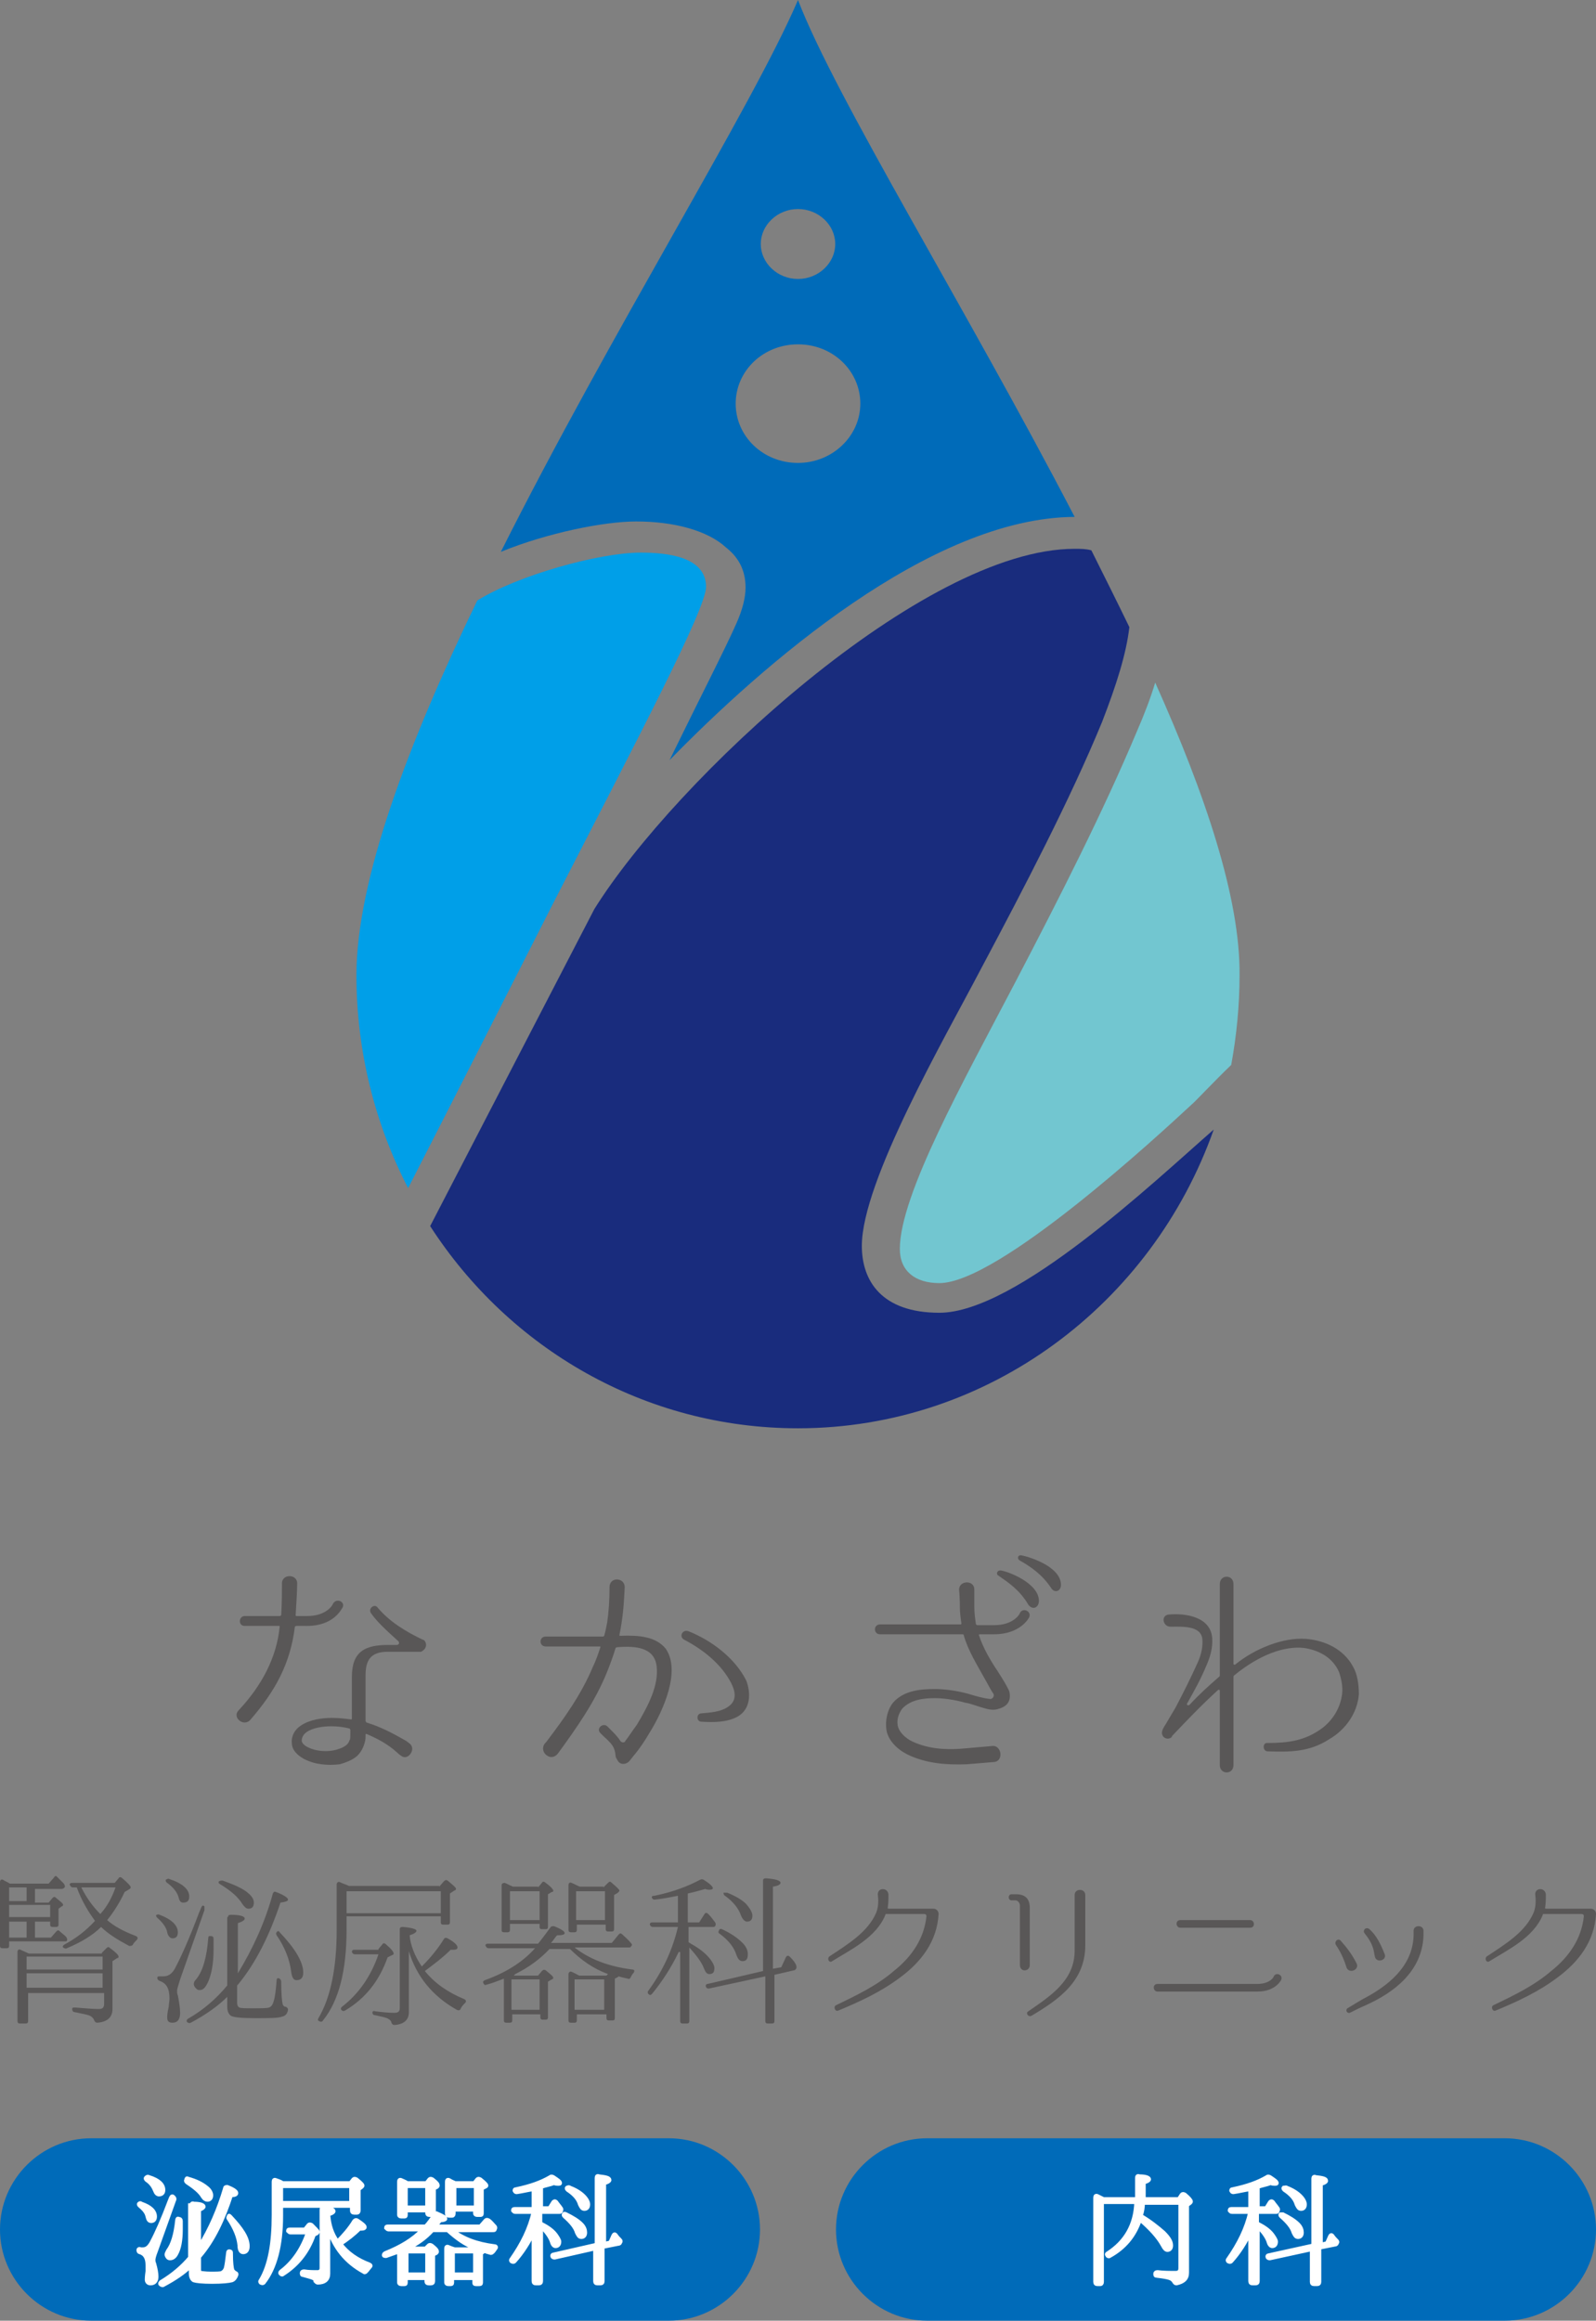 <?xml version="1.0" encoding="utf-8"?>
<!-- Generator: Adobe Illustrator 25.2.3, SVG Export Plug-In . SVG Version: 6.00 Build 0)  -->
<svg version="1.1" id="レイヤー_1" xmlns="http://www.w3.org/2000/svg" xmlns:xlink="http://www.w3.org/1999/xlink" x="0px"
	 y="0px" viewBox="0 0 210 305.3" style="enable-background:new 0 0 210 305.3;" xml:space="preserve">
<rect x="0" y="0" width="210" height="305.3" fill="#808080" stroke="none"/>
<style type="text/css">
	.st0{fill:#595757;}
	.st1{fill:#006BB9;}
	.st2{fill:#72C6D0;}
	.st3{fill:#009FE8;}
	.st4{fill:#192C7D;}
	.st5{fill:#FFFFFF;stroke:#FFFFFF;stroke-width:0.5;stroke-miterlimit:10;}
</style>
<g>
	<path class="st0" d="M39,213.9c-0.1,0-0.2,0.1-0.2,0.1c-0.6,4.9-2.6,8.5-5.9,12.3c-0.9,0.9-2.4-0.4-1.5-1.3c3-3.2,5-6.9,5.4-11
		c0-0.1,0-0.1-0.1-0.1h-4.5c-0.9,0-0.8-1.3,0-1.3h4.6c0.1,0,0.2-0.1,0.2-0.1c0.1-1.8,0.1-3.1,0.1-4.1c-0.1-1.4,2.1-1.4,2,0
		c0,1-0.1,2.4-0.2,4.1c0,0.1,0.1,0.1,0.1,0.1h1.4c2.6,0,3.4-1.5,3.4-1.6c0.5-0.9,1.8-0.2,1.2,0.6c-0.1,0.1-1.1,2.3-4.6,2.3H39z
		 M56,216.7c-0.1,0.3-0.4,0.5-0.6,0.6c-0.1,0-0.2,0-0.3,0H51c-2.3,0-2.9,1.2-2.9,3.1v6c0,0.1,0.1,0.1,0.1,0.2c2,0.6,3.6,1.5,5.2,2.4
		c0,0,0.3,0.2,0.4,0.3c1.1,0.7-0.1,2.4-1,1.7c-0.3-0.2-0.5-0.4-0.5-0.4c-1.3-1.2-2.7-1.9-4.1-2.5c0,0-0.1,0-0.1,0.1
		c0,0.1,0,0.2,0,0.3c0,0.4-0.1,0.8-0.3,1.3c-0.2,0.5-0.5,0.9-0.8,1.2c-0.7,0.6-1.6,0.9-2.3,1.1c-0.8,0.1-1.7,0.1-2.4,0
		c-0.8-0.1-1.5-0.3-2.3-0.7c-0.9-0.5-1.6-1.2-1.6-2.1c-0.1-0.9,0.4-1.8,1.2-2.3c1.2-0.8,2.8-1,4.1-1c0.9,0,1.7,0.1,2.5,0.2
		c0.1,0,0.1-0.1,0.1-0.1v-5.5c0-3.4,1.8-4.2,4.8-4.2h1.1c0.3,0,0.4-0.3,0.2-0.5c-2-1.8-2.9-2.7-3.6-3.7c-0.4-0.6,0.5-1.3,0.9-0.7
		c1.6,1.9,3.8,3.2,5.9,4.2C55.9,215.7,56.2,216.3,56,216.7z M46.1,227.6c0-0.1-0.1-0.2-0.1-0.2c-0.8-0.2-1.6-0.3-2.4-0.3
		c-1.1,0-2.5,0.2-3.3,0.8c-0.4,0.3-0.6,0.7-0.6,1.1c0,0.3,0.4,0.7,0.9,0.9c1,0.5,2.5,0.6,3.6,0.3c0.7-0.2,1.6-0.5,1.8-1.3
		C46.1,228.9,46.1,228.5,46.1,227.6z"/>
	<path class="st0" d="M87.6,216.9c2,2.9-0.3,8.1-2.1,11c-0.7,1.2-1.4,2.2-1.9,2.8c0,0-0.5,0.6-0.8,1l0,0c-0.4,0.4-1,0.5-1.4,0.1
		c-0.2-0.3-0.4-0.6-0.4-0.8c-0.1-1.2-0.5-1.6-1.6-2.6l-0.4-0.4c-0.6-0.6,0.3-1.4,0.9-0.9l0.4,0.4c0.5,0.5,1,1,1.3,1.5
		c0.2,0.3,0.6,0.3,0.7,0c0.4-0.5,0.9-1.3,1.5-2.1c1.5-2.5,2.9-5.2,2.6-7.7c-0.3-2.5-2.8-2.7-5.2-2.5c-0.1,0-0.2,0.1-0.2,0.1
		c-0.3,1-0.7,2.1-1.1,3.1c-1.6,4-4.1,7.5-6.5,10.8c-0.4,0.5-1,0.6-1.5,0.2c-0.4-0.3-0.6-0.9-0.3-1.4c0.1-0.2,0.3-0.3,0.4-0.5
		c2.2-2.9,4.5-6.1,6-9.7c0.4-0.8,0.7-1.7,1-2.6c0-0.1,0-0.1-0.1-0.1l-7.1,0c-0.9,0-0.9-1.3,0-1.3c0,0,7.3,0,7.5,0
		c0.1,0,0.1,0,0.2-0.1c0.2-0.7,0.3-1.3,0.4-1.8c0.2-1.4,0.3-2.9,0.3-4.6c0-1.4,2-1.3,2,0c-0.1,2-0.2,3.9-0.7,6.3
		c0,0.1,0,0.1,0.1,0.1C84.1,215.1,86.3,215.3,87.6,216.9z M97.1,225.8c-1.4,0.8-3.2,0.8-4.8,0.7c-0.7,0-0.7-1.1,0-1.1
		c1.2-0.1,2.5-0.2,3.4-0.8c1.3-0.8,1.1-2,0.5-3.2c-1.3-2.5-3.7-4.4-6.2-5.7c-0.7-0.4-0.2-1.4,0.6-1.1c3,1.2,6.1,3.5,7.6,6.5
		C98.8,222.7,98.8,224.8,97.1,225.8z"/>
	<path class="st0" d="M130.8,215h-1.9c-0.1,0-0.1,0.1-0.1,0.1c0.6,1.8,1.5,3.3,2.5,4.8c0.5,0.8,1.1,1.7,1.5,2.6
		c0.3,1.3-0.3,2-1.4,2.3c-0.8,0.3-1.6,0-2.3-0.2c-0.7-0.2-1.4-0.5-2.1-0.6c-1.4-0.4-2.9-0.6-4-0.6c-1.5,0-3.2,0.2-4.3,1.4
		c-0.5,0.7-0.8,1.6-0.5,2.5c0.3,0.8,1.2,1.6,2.3,2c2.2,0.9,4.6,0.9,6.6,0.7c1-0.1,2.4-0.2,3.4-0.3h0c1.3-0.2,1.6,2,0.3,2.1h0
		c-1.2,0.1-2.5,0.2-3.6,0.3c-2.6,0.1-5.1-0.1-7.4-1.1c-1.4-0.6-2.7-1.7-3.1-3.1c-0.3-1.3,0-2.9,0.8-3.9c1.4-1.6,3.6-1.8,5.5-1.8
		c1.2,0,2.8,0.2,4.3,0.6c1,0.3,2,0.6,2.9,0.7c0.4,0.1,0.7-0.4,0.5-0.7c-0.1-0.1-0.5-0.8-1.1-1.9c-1.1-2-2.2-3.7-2.8-5.8
		c0-0.1-0.1-0.1-0.2-0.1h-10.8c-0.9,0-0.9-1.3,0-1.3h10.6c0.1,0,0.1-0.1,0.1-0.1c-0.1-0.7-0.2-1.5-0.2-2.1c0,0,0-1.4-0.1-2.3
		c-0.1-1.3,2-1.4,2-0.1v0.1c0,0.9,0,2.2,0,2.2c0,0.8,0.1,1.5,0.2,2.2c0,0.1,0.1,0.2,0.2,0.2h2.2c2.6,0,3.4-1.5,3.4-1.6
		c0.4-0.8,1.6-0.2,1.2,0.6C135.4,212.8,134.3,215,130.8,215z M136.7,210.7c-0.1,0.9-0.9,1.1-1.4,0.4c-1.1-1.9-2.6-2.9-3.9-3.8
		c-0.4-0.2-0.2-0.7,0.2-0.7C132.3,206.6,136.8,208.2,136.7,210.7z M139.6,208.5c0,0.9-0.9,1.1-1.3,0.4c-1.2-1.8-2.7-2.8-4.1-3.6
		c-0.4-0.2-0.3-0.7,0.1-0.7C135.1,204.7,139.6,206,139.6,208.5z"/>
	<path class="st0" d="M178.8,222.9c-0.2,2.5-1.8,4.7-3.9,5.9c-2.6,1.7-5.2,1.7-8.1,1.6c-0.7,0-0.7-1.2,0-1.1h0
		c2.7,0,4.9-0.3,7.1-1.9c1.5-1.1,2.5-2.8,2.7-4.6c0.1-0.9-0.1-1.9-0.4-2.8c-0.8-1.9-2.6-2.9-4.6-3.2c-2.6-0.3-5.9,0.9-9.2,3.6
		c-0.1,0.1-0.1,0.1-0.1,0.2v11.6c0,1.3-1.8,1.3-1.8,0v-9.8c0-0.1-0.1-0.1-0.2-0.1c-2.3,2.1-4.1,4-6.1,6.1l0,0.1
		c-0.3,0.3-0.8,0.3-1.1,0c-0.5-0.6,0-1.2,0.3-1.7l1.3-2.2c1-1.9,2-3.9,2.9-5.9c0.5-1.1,0.7-2.2,0.6-3.1c-0.2-1.8-2.8-1.6-4.2-1.6
		c-1,0-1.3-1.5-0.2-1.6l0,0h0c2.2-0.2,5.5,0.3,5.7,3.1c0.1,1.3-0.3,2.6-0.8,3.7c-0.7,1.7-1.6,3.3-2.5,4.9c-0.1,0.2,0.1,0.3,0.3,0.2
		c1.2-1.3,2.5-2.5,3.9-3.7c0.1-0.1,0.1-0.1,0.1-0.2v-12c0-1.3,1.8-1.3,1.8,0v10.5c0,0.1,0.1,0.1,0.2,0.1c2.7-2.2,6.4-3.6,9.3-3.4
		c2.6,0.2,5,1.4,6.2,3.6C178.6,220.2,178.8,221.6,178.8,222.9z"/>
</g>
<g>
	<path class="st0" d="M6.6,252.8h-2v2.1h2.1l0.7-0.8c0.2-0.2,0.3-0.2,0.5,0c0.2,0.2,0.5,0.4,0.8,0.7c0.1,0.2,0.2,0.3,0.1,0.5
		c0,0.1-0.1,0.1-0.3,0.1H1.2v0.6c0,0.2-0.1,0.3-0.3,0.3H0.3c-0.2,0-0.3-0.1-0.3-0.3v-8.4c0-0.3,0.2-0.4,0.4-0.3
		c0.3,0.2,0.6,0.3,0.9,0.5h5.1l0.7-0.8c0.1-0.2,0.2-0.2,0.3-0.2c0,0,0,0,0.1,0.1l0.1,0.1c0.2,0.2,0.5,0.5,0.8,0.8
		c0.1,0.2,0.2,0.3,0.1,0.5c-0.1,0.1-0.2,0.2-0.4,0.2H4.6v1.8h1.8l0.5-0.6c0.2-0.2,0.3-0.2,0.5,0c0.6,0.5,0.9,0.7,0.9,0.9
		c0,0.1-0.1,0.2-0.2,0.2l-0.4,0.3v2.1c0,0.2-0.1,0.3-0.3,0.3H6.9c-0.2,0-0.3-0.1-0.3-0.3V252.8z M1.2,250.1h2.3v-1.8H1.2V250.1z
		 M6.6,252.2v-1.6H1.2v1.6H6.6z M3.5,254.9v-2.1H1.2v2.1H3.5z M13.4,256.9l0.6-0.6c0.2-0.2,0.3-0.2,0.5,0c0.7,0.5,1.1,0.9,1.1,1.1
		c0,0.1,0,0.2-0.2,0.2l-0.6,0.4v6.3c0,1.1-0.7,1.7-2,1.8c-0.2,0-0.3-0.1-0.4-0.3c-0.1-0.3-0.4-0.6-0.8-0.7c-0.3-0.1-0.9-0.2-1.8-0.4
		c-0.2,0-0.3-0.2-0.3-0.4c0-0.2,0.1-0.2,0.4-0.2c1.3,0.1,2.3,0.2,3.1,0.2c0.5,0,0.7-0.2,0.7-0.7v-1.4h-10v3.7c0,0.2-0.1,0.3-0.3,0.3
		H2.6c-0.2,0-0.3-0.1-0.3-0.3v-9.1c0-0.3,0.2-0.4,0.4-0.3c0.4,0.2,0.7,0.3,1.1,0.5H13.4z M3.5,257.4v1.7h10v-1.7H3.5z M13.5,261.5
		v-1.9h-10v1.9H13.5z M10.1,248.3H9.6c-0.2,0-0.3-0.1-0.4-0.3c-0.1-0.2,0.1-0.3,0.3-0.3h5.6l0.5-0.6c0.1-0.2,0.3-0.2,0.5,0
		c0.7,0.6,1.1,1,1.1,1.2c0,0.1-0.1,0.2-0.3,0.3l-0.5,0.3c-0.6,1.3-1.4,2.6-2.3,3.7c0.9,0.8,2.2,1.5,3.8,2.1c0.2,0.1,0.3,0.3,0.1,0.5
		c-0.2,0.2-0.4,0.4-0.5,0.6c-0.1,0.2-0.3,0.2-0.5,0.2c-1.5-0.8-2.8-1.6-3.7-2.5c-1.1,1.1-2.6,2-4.5,2.8c-0.2,0.1-0.3,0-0.5-0.1
		c-0.1-0.1,0-0.3,0.2-0.4c1.5-0.8,2.8-1.8,4-3.1C11.7,251.6,10.8,250.2,10.1,248.3z M15.2,248.3h-4.5c0.7,1.4,1.5,2.5,2.5,3.5
		C14.1,250.8,14.7,249.7,15.2,248.3z"/>
	<path class="st0" d="M21,251.9c1.6,0.6,2.4,1.4,2.4,2.3c0,0.5-0.2,0.8-0.7,0.8c-0.3,0-0.6-0.3-0.7-0.8c-0.1-0.6-0.6-1.3-1.3-1.9
		c-0.2-0.2-0.2-0.3-0.1-0.4C20.7,251.9,20.8,251.8,21,251.9z M26.9,251.3l-3.2,9.1c-0.2,0.7-0.4,1.2-0.4,1.5c0,0.2,0,0.4,0.1,0.6
		c0.2,1,0.3,1.8,0.3,2.3c0,0.8-0.3,1.3-1,1.3c-0.5,0-0.7-0.2-0.7-0.7c0-0.1,0-0.6,0.2-1.4c0-0.3,0.1-0.7,0.1-1.1
		c0-1.3-0.4-2-1.3-2.3c-0.2-0.1-0.3-0.2-0.3-0.4c0-0.2,0.1-0.2,0.4-0.2c0.2,0,0.3,0,0.4,0c0.6,0,1.1-0.3,1.5-1
		c0.9-1.7,2-4.2,3.2-7.4l0.3-0.7c0.1-0.2,0.2-0.3,0.4-0.1C26.9,251,26.9,251.1,26.9,251.3z M22.3,247.2c1.8,0.6,2.6,1.4,2.6,2.3
		c0,0.5-0.2,0.8-0.8,0.8c-0.3,0-0.5-0.2-0.6-0.7c-0.2-0.7-0.7-1.3-1.5-1.9c-0.2-0.1-0.2-0.3-0.2-0.4C22,247.2,22.1,247.1,22.3,247.2
		z M30,252.2c0-0.2,0.1-0.3,0.4-0.3c1.2,0,1.8,0.2,1.8,0.5c0,0.2-0.3,0.4-0.9,0.6v6.6c2-3.3,3.6-6.8,4.6-10.5
		c0.1-0.2,0.2-0.3,0.4-0.2c1.1,0.4,1.6,0.8,1.6,1c0,0.2-0.3,0.3-1,0.4c-1.4,4.2-3.2,7.9-5.6,10.8l-0.1,0.1v2.3
		c0,0.3,0.1,0.5,0.3,0.6c0.2,0.1,0.8,0.1,1.8,0.1c1.1,0,1.8,0,2.1-0.1c0.3-0.1,0.5-0.4,0.6-0.8c0.2-0.6,0.3-1.5,0.4-2.8v0
		c0-0.3,0.2-0.3,0.4-0.2c0.1,0.1,0.2,0.2,0.2,0.4c0,1.6,0.1,2.6,0.2,3c0.1,0.2,0.2,0.3,0.4,0.3c0.2,0.1,0.3,0.2,0.3,0.4
		c-0.1,0.5-0.3,0.8-0.8,0.9c-0.5,0.2-1.6,0.2-3.5,0.2c-1.8,0-2.8-0.1-3.2-0.3c-0.3-0.2-0.5-0.6-0.5-1.2v-1.3
		c-1.2,1.2-2.9,2.4-4.8,3.4c-0.2,0.1-0.4,0-0.5-0.1c-0.1-0.2,0-0.3,0.1-0.4c2.1-1.2,3.8-2.7,5.2-4.4V252.2z M28.1,255.1
		c0,0.6,0,1.1,0,1.4c0,1.9-0.3,3.4-0.8,4.4c-0.3,0.6-0.6,0.9-1,0.9c-0.2,0-0.3,0-0.5-0.2c-0.2-0.2-0.3-0.4-0.3-0.6
		c0-0.2,0.1-0.4,0.3-0.6c0.9-1.1,1.4-2.9,1.6-5.4c0-0.3,0.1-0.3,0.3-0.3C28,254.7,28.1,254.8,28.1,255.1z M29.3,247.4
		c1.4,0.5,2.6,1,3.3,1.6c0.6,0.5,0.8,0.9,0.8,1.3c0,0.5-0.2,0.8-0.7,0.8c-0.3,0-0.5-0.2-0.8-0.6c-0.6-1-1.6-1.8-2.9-2.6
		c-0.2-0.1-0.3-0.2-0.2-0.4C29,247.4,29.1,247.4,29.3,247.4z M36.8,254.2c2,2.1,3.1,3.9,3.1,5.3c0,0.7-0.3,1-0.9,1
		c-0.4,0-0.6-0.4-0.7-1.2c-0.2-1.5-0.8-3.1-1.9-4.7c-0.1-0.2-0.1-0.3,0-0.4C36.5,254,36.7,254,36.8,254.2z"/>
	<path class="st0" d="M57.8,248.2l0.6-0.7c0.2-0.2,0.3-0.2,0.5-0.1c0.7,0.6,1.1,0.9,1.1,1.1c0,0.1-0.1,0.2-0.2,0.2l-0.6,0.4v3.8
		c0,0.2-0.1,0.3-0.3,0.3h-0.6c-0.2,0-0.3-0.1-0.3-0.3v-0.8H45.6v1.8c0,5.3-1,9.3-3.1,11.9c-0.1,0.2-0.3,0.2-0.5,0.1
		c-0.2-0.1-0.2-0.2-0.1-0.4c1.6-2.7,2.4-6.6,2.4-11.6v-6c0-0.2,0.2-0.4,0.4-0.3c0.4,0.2,0.8,0.3,1.2,0.5H57.8z M49.8,256.4l0.5-0.6
		c0.1-0.2,0.3-0.2,0.5,0c0.7,0.6,1,1,1,1.2c0,0.1-0.1,0.2-0.2,0.2l-0.6,0.3c-1.1,3.1-2.9,5.4-5.6,7c-0.2,0.1-0.3,0.1-0.5-0.1
		c-0.1-0.2,0-0.3,0.1-0.4c2.2-1.7,3.8-4,4.8-6.9h-3.1c-0.2,0-0.3-0.1-0.4-0.3c0-0.2,0.1-0.3,0.3-0.3H49.8z M45.6,248.8v2.9H58v-2.9
		H45.6z M55.5,258.7c1.1-1.1,2.1-2.3,2.9-3.6c0.1-0.2,0.3-0.2,0.5-0.1c0.9,0.5,1.3,0.9,1.3,1.2c0,0.2-0.2,0.3-0.5,0.3
		c-0.2,0-0.3,0-0.4,0c-1,1-2.2,1.9-3.4,2.8c1.3,1.6,3,2.8,5.2,3.7c0.2,0.1,0.3,0.3,0.1,0.5c-0.2,0.2-0.5,0.5-0.6,0.8
		c-0.1,0.2-0.3,0.2-0.5,0.1c-3.2-1.8-5.3-4.4-6.3-7.7v8c0,1-0.6,1.6-1.9,1.7c-0.2,0-0.3-0.1-0.4-0.3c0-0.2-0.2-0.4-0.4-0.5
		c-0.3-0.2-0.9-0.3-1.8-0.5c-0.2,0-0.3-0.2-0.3-0.3c0-0.2,0.1-0.3,0.4-0.2c0.8,0.1,1.7,0.2,2.5,0.2c0.5,0,0.7-0.2,0.7-0.6v-10.4
		c0-0.2,0.1-0.3,0.4-0.3c1.2,0.1,1.8,0.3,1.8,0.5c0,0.2-0.3,0.4-0.9,0.6C54,255.9,54.6,257.4,55.5,258.7z"/>
	<path class="st0" d="M67.6,259.9h3.2l0.5-0.6c0.2-0.2,0.3-0.2,0.5-0.1c0.6,0.5,1,0.8,1,1c0,0.1-0.1,0.2-0.2,0.2l-0.5,0.3v4.7
		c0,0.2-0.1,0.3-0.3,0.3h-0.4c-0.2,0-0.3-0.1-0.3-0.3V265h-3.7v0.8c0,0.2-0.1,0.3-0.3,0.3h-0.5c-0.2,0-0.3-0.1-0.3-0.3v-5.5
		c-0.8,0.3-1.5,0.6-2.3,0.8c-0.2,0.1-0.3,0-0.4-0.2c-0.1-0.2,0-0.3,0.2-0.4c2.8-1,5-2.4,6.6-4.2h-6.1c-0.2,0-0.3-0.1-0.4-0.3
		c-0.1-0.2,0.1-0.3,0.3-0.3h6.6c0.5-0.6,1-1.3,1.6-2.1c0.1-0.2,0.3-0.2,0.5-0.2c1,0.4,1.4,0.7,1.4,0.9c0,0.2-0.3,0.3-1,0.3
		c-0.3,0.3-0.5,0.7-0.8,1h8l0.9-1.1c0.2-0.2,0.3-0.2,0.5,0c0.3,0.3,0.7,0.6,1.1,1.1c0.2,0.2,0.2,0.3,0,0.5c0,0.1-0.2,0.1-0.3,0.1
		h-7.1c1.9,1.5,4.4,2.5,7.6,2.9c0.3,0,0.3,0.2,0.2,0.4c-0.2,0.2-0.3,0.4-0.4,0.6c-0.1,0.2-0.2,0.3-0.4,0.2c-0.5-0.1-0.9-0.2-1.2-0.3
		c-0.1,0.1-0.1,0.1-0.3,0.2l-0.2,0.1v5.2c0,0.2-0.1,0.3-0.3,0.3h-0.5c-0.2,0-0.3-0.1-0.3-0.3V265h-3.9v0.8c0,0.2-0.1,0.3-0.3,0.3
		h-0.5c-0.2,0-0.3-0.1-0.3-0.3v-6.1c0-0.2,0.2-0.4,0.4-0.3c0.3,0.1,0.6,0.3,1,0.5h3.6l0.2-0.2c-1.9-0.7-3.5-1.8-5-3.3h-2.7
		c-1.2,1.3-2.7,2.4-4.5,3.3L67.6,259.9L67.6,259.9z M70.8,248.3l0.5-0.6c0.1-0.2,0.3-0.2,0.5,0c0.7,0.5,1,0.9,1,1
		c0,0.1,0,0.2-0.2,0.2l-0.5,0.3v4.3c0,0.2-0.1,0.3-0.3,0.3h-0.5c-0.2,0-0.3-0.1-0.3-0.3v-0.4h-3.9v0.8c0,0.2-0.1,0.3-0.3,0.3h-0.5
		c-0.2,0-0.3-0.1-0.3-0.3v-5.9c0-0.2,0.2-0.3,0.4-0.3c0.3,0.1,0.6,0.3,1.1,0.5H70.8z M67.1,248.8v3.8H71v-3.8H67.1z M67.3,260.4v4
		H71v-4H67.3z M79.4,248.3l0.6-0.6c0.2-0.2,0.3-0.2,0.5,0c0.7,0.6,1,0.9,1,1c0,0.1-0.1,0.2-0.2,0.3l-0.5,0.3v4.5
		c0,0.2-0.1,0.3-0.3,0.3h-0.5c-0.2,0-0.3-0.1-0.3-0.3v-0.6h-3.8v0.7c0,0.2-0.1,0.3-0.3,0.3h-0.5c-0.2,0-0.3-0.1-0.3-0.3V248
		c0-0.3,0.2-0.4,0.4-0.3c0.5,0.2,0.8,0.4,1.1,0.5H79.4z M75.6,260.4v4h3.9v-4H75.6z M75.8,248.8v3.8h3.8v-3.8H75.8z"/>
	<path class="st0" d="M89.3,256.8c-1,2.1-2.2,3.9-3.5,5.5c-0.2,0.2-0.3,0.2-0.5,0c-0.1-0.1-0.1-0.3,0-0.4c1.9-2.6,3.2-5.4,3.9-8.4
		h-3.3c-0.2,0-0.3-0.1-0.4-0.3c0-0.2,0.1-0.3,0.3-0.3h3.4v-3.5c-1,0.2-2,0.4-3,0.5c-0.2,0-0.3,0-0.4-0.2c-0.1-0.2,0-0.3,0.3-0.3
		c2.5-0.5,4.5-1.3,6-2.1c0.2-0.1,0.3-0.1,0.5,0c0.8,0.5,1.2,0.9,1.2,1.1c0,0.1-0.1,0.2-0.4,0.2c-0.2,0-0.4,0-0.6-0.1
		c-0.7,0.2-1.4,0.4-2.3,0.6v3.8h1.5l0.7-1.1c0.1-0.2,0.3-0.2,0.5,0c0.3,0.3,0.6,0.7,0.9,1.1c0.1,0.2,0.1,0.3,0,0.5
		c-0.1,0.1-0.2,0.1-0.3,0.1h-3.2v2c0.1,0.1,0.2,0.1,0.3,0.2c1.1,0.6,2,1.3,2.6,2.1c0.3,0.4,0.5,0.8,0.5,1.1c0,0.6-0.2,0.8-0.7,0.8
		c-0.3,0-0.5-0.3-0.7-0.8c-0.3-0.8-1-1.7-1.9-2.7v9.7c0,0.2-0.1,0.3-0.3,0.3h-0.6c-0.2,0-0.3-0.1-0.3-0.3V256.8z M100.4,259.3v-11.9
		c0-0.2,0.1-0.3,0.4-0.3c1.3,0.1,1.9,0.3,1.9,0.6c0,0.2-0.3,0.4-1,0.5V259l1.1-0.2l0.6-1.3c0.1-0.2,0.3-0.3,0.5-0.1
		c0.3,0.3,0.6,0.6,0.8,1c0.1,0.2,0.1,0.3,0.1,0.5c-0.1,0.2-0.2,0.3-0.3,0.3l-2.6,0.6v6.1c0,0.2-0.1,0.3-0.3,0.3h-0.6
		c-0.2,0-0.3-0.1-0.3-0.3V260l-7.4,1.6c-0.2,0-0.3,0-0.4-0.2v0c-0.1-0.2,0-0.4,0.2-0.4L100.4,259.3z M95,253.8
		c1.1,0.5,2,1.1,2.7,1.8c0.5,0.5,0.7,1,0.7,1.5c0,0.6-0.2,0.9-0.7,0.9c-0.4,0-0.6-0.3-0.8-0.8c-0.3-1-1-1.9-2.2-2.8
		c-0.2-0.1-0.2-0.3-0.1-0.4C94.6,253.8,94.8,253.7,95,253.8z M95.7,249c1,0.4,1.9,0.9,2.5,1.5c0.5,0.6,0.8,1.1,0.8,1.5
		c0,0.5-0.2,0.8-0.7,0.8c-0.3,0-0.6-0.3-0.8-0.8c-0.3-0.9-1-1.8-2.1-2.6c-0.2-0.1-0.2-0.3-0.2-0.4C95.4,249,95.5,249,95.7,249z"/>
	<path class="st0" d="M122.8,251.1c0.4,0,0.7,0.3,0.7,0.7v0c-0.2,3.6-2.3,6.3-5,8.3c-2.5,1.9-5.3,3.2-8.2,4.4
		c-0.4,0.2-0.7-0.5-0.3-0.7c2.7-1.3,5.4-2.6,7.6-4.5c2.4-1.9,4-4.3,4.3-7.2c0-0.2-0.1-0.3-0.3-0.3h-5c-0.1,0-0.1,0-0.1,0.1
		c-1.2,3-4.6,4.6-7,6.1c-0.4,0.3-0.7-0.3-0.4-0.6c2.4-1.6,5.1-3.2,6.2-5.8c0.3-0.8,0.3-1.6,0.2-2.4c0-0.9,1.3-0.9,1.4,0
		c0,0.6,0,1.2-0.1,1.8c0,0,0,0.1,0.1,0.1H122.8z"/>
	<path class="st0" d="M135.5,258.5c0,0.9-1.3,1-1.3,0v-7.8c0-0.4-0.3-0.7-0.6-0.7h-0.5c-0.5,0-0.5-0.8,0-0.8h0.6
		c1.2,0,1.8,0.6,1.8,1.8V258.5z M142.8,255.9c0,4.7-3.4,7.1-7.1,9.3c-0.4,0.2-0.8-0.4-0.4-0.6c2.9-2,6-4,6.1-7.8v-7.5
		c0-0.9,1.4-0.9,1.4,0V255.9z"/>
	<path class="st0" d="M152.3,262c-0.6,0-0.7-1,0-1h13.1c1.7,0,2.2-0.9,2.2-1c0.3-0.6,1.2-0.2,1,0.4c0,0.1-0.8,1.6-3.1,1.6H152.3z
		 M155.3,253.6c-0.6,0-0.7-1,0-1h9.2c0.6,0,0.7,1,0,1H155.3z"/>
	<path class="st0" d="M178.5,258.3c0.4,0.8-0.9,1.4-1.3,0.6c-0.3-0.9-0.6-1.8-1.4-3c-0.3-0.4,0.2-1,0.6-0.6
		C177.2,256.2,177.9,257.1,178.5,258.3z M179.3,263c3.3-1.7,6.6-4.3,6.7-8.4c0,0,0-0.3,0-0.6c0-0.8,1.3-0.8,1.3,0c0,0.3,0,0.7,0,0.7
		c-0.2,4.6-3.8,7.4-7.6,9.1c-0.7,0.3-1.3,0.6-2.1,1c-0.4,0.1-0.6-0.4-0.3-0.6C178.1,263.7,179.3,263,179.3,263z M182.2,257.1
		c0.3,0.8-1.1,1.2-1.3,0.3c-0.1-0.4-0.1-0.8-0.3-1.3c-0.2-0.6-0.6-1.2-1-1.7c-0.4-0.4,0.1-1,0.6-0.6
		C181.1,254.6,181.7,255.8,182.2,257.1z"/>
	<path class="st0" d="M209.3,251.1c0.4,0,0.7,0.3,0.7,0.7v0c-0.2,3.6-2.3,6.3-5,8.3c-2.5,1.9-5.3,3.2-8.2,4.4
		c-0.4,0.2-0.7-0.5-0.3-0.7c2.7-1.3,5.4-2.6,7.6-4.5c2.4-1.9,4-4.3,4.3-7.2c0-0.2-0.1-0.3-0.3-0.3h-5c-0.1,0-0.1,0-0.1,0.1
		c-1.2,3-4.6,4.6-7,6.1c-0.4,0.3-0.7-0.3-0.4-0.6c2.4-1.6,5.1-3.2,6.2-5.8c0.3-0.8,0.3-1.6,0.2-2.4c0-0.9,1.3-0.9,1.4,0
		c0,0.6,0,1.2-0.1,1.8c0,0,0,0.1,0.1,0.1H209.3z"/>
</g>
<g>
	<path class="st1" d="M95.5,72c1.4,1.1,2.6,2.7,2.6,5.3c0,1.3-0.4,2.9-1.2,4.7c-1.4,3.2-4.8,9.8-8.8,18c12.2-12.5,34.3-31.9,53.3-32
		C127,40.3,109.9,12.8,105,0c-6,14-24.6,43.7-39.1,72.6c6.1-2.5,13.6-4,17.8-4C88.7,68.6,93.1,69.8,95.5,72z M105,45.3
		c4.6,0,8.2,3.5,8.2,7.8c0,4.3-3.7,7.8-8.2,7.8c-4.6,0-8.2-3.5-8.2-7.8C96.8,48.8,100.4,45.3,105,45.3z M105,27.5
		c2.7,0,4.9,2.1,4.9,4.6c0,2.5-2.2,4.6-4.9,4.6c-2.7,0-4.9-2.1-4.9-4.6C100.1,29.6,102.3,27.5,105,27.5z"/>
	<path class="st2" d="M152,89.8c-0.6,2-1.4,4.1-2.4,6.4c-4.4,10.5-10.2,21.9-16,33c-6.8,13-15.2,28-15.2,35.1c0,2.9,2,4.5,5.2,4.5
		c7.8,0,29-19.6,33.2-23.5c0.3-0.2,3-3.1,5.2-5.2c0.7-3.8,1.1-7.8,1.1-11.8C163.2,118.2,158.6,104.5,152,89.8z"/>
	<path class="st3" d="M92.9,77.2c0-4-5.2-4.5-8.6-4.5c-5.5,0-16.2,3-21.5,6.3c-9.1,18.8-15.9,36.8-15.9,49.3c0,10.1,2.5,19.7,6.8,28
		C60,144,66.6,131,72.7,119C84.1,96.8,92.9,80.1,92.9,77.2z"/>
	<path class="st4" d="M113.4,163.9c0-8.5,11-27.5,15.6-36.3c5.8-10.9,11.8-22.4,16-32.6c1.9-4.9,3.2-9,3.6-12.5
		c-1.6-3.3-3.3-6.7-5-10.1c-0.7-0.2-1.4-0.2-2.2-0.2c-20,0-52.6,30.4-63.2,47.4l-21.6,41.7c10.4,16.1,28.2,26.6,48.4,26.6
		c25.1,0,46.6-16.4,54.7-39.3c-7.9,6.9-26,24.1-36.1,24.1C116,172.7,113.4,168.5,113.4,163.9z"/>
</g>
<path class="st1" d="M88,305.3H12c-6.6,0-12-5.4-12-12v0c0-6.6,5.4-12,12-12h76c6.6,0,12,5.4,12,12v0C100,299.9,94.6,305.3,88,305.3
	z"/>
<path class="st1" d="M198,305.3h-76c-6.6,0-12-5.4-12-12v0c0-6.6,5.4-12,12-12h76c6.6,0,12,5.4,12,12v0
	C210,299.9,204.6,305.3,198,305.3z"/>
<g>
	<path class="st5" d="M18.6,289.9c1.2,0.4,1.8,1,1.8,1.7c0,0.4-0.2,0.6-0.5,0.6c-0.3,0-0.4-0.2-0.5-0.6c-0.1-0.5-0.4-0.9-1-1.4
		c-0.1-0.1-0.2-0.2-0.1-0.3C18.4,289.8,18.5,289.8,18.6,289.9z M22.9,289.5l-2.4,6.7c-0.2,0.5-0.3,0.9-0.3,1.1c0,0.1,0,0.3,0.1,0.5
		c0.2,0.7,0.3,1.3,0.3,1.7c0,0.6-0.3,0.9-0.8,0.9c-0.3,0-0.5-0.2-0.5-0.5c0-0.1,0-0.4,0.1-1.1c0-0.3,0-0.5,0-0.8
		c0-0.9-0.3-1.5-1-1.7c-0.1,0-0.2-0.1-0.2-0.3c0-0.1,0.1-0.2,0.3-0.1c0.1,0,0.2,0,0.3,0c0.5,0,0.8-0.3,1.1-0.8
		c0.7-1.3,1.5-3.1,2.4-5.5l0.2-0.5c0.1-0.2,0.2-0.2,0.3-0.1C23,289.2,23,289.3,22.9,289.5z M19.6,286.4c1.3,0.4,1.9,1,1.9,1.7
		c0,0.4-0.2,0.6-0.6,0.6c-0.2,0-0.4-0.2-0.5-0.5c-0.2-0.5-0.5-1-1.1-1.4c-0.1-0.1-0.2-0.2-0.1-0.3C19.3,286.4,19.4,286.3,19.6,286.4
		z M25.2,290.1c0-0.2,0.1-0.3,0.3-0.2c0.9,0,1.3,0.2,1.3,0.4c0,0.1-0.2,0.3-0.6,0.4v4.9c1.5-2.4,2.6-5,3.4-7.7
		c0-0.2,0.2-0.2,0.3-0.2c0.8,0.3,1.2,0.6,1.2,0.8c0,0.2-0.2,0.3-0.7,0.3c-1,3.1-2.3,5.9-4.1,8l-0.1,0.1v1.7c0,0.2,0.1,0.4,0.2,0.4
		c0.1,0,0.6,0.1,1.3,0.1c0.8,0,1.3,0,1.5-0.1c0.2-0.1,0.4-0.3,0.5-0.6c0.1-0.4,0.2-1.1,0.3-2v0c0-0.2,0.1-0.3,0.3-0.2
		c0.1,0,0.1,0.1,0.1,0.3c0,1.2,0.1,1.9,0.2,2.2c0.1,0.1,0.2,0.2,0.3,0.3c0.1,0,0.3,0.1,0.2,0.3c-0.1,0.3-0.3,0.6-0.6,0.7
		c-0.4,0.1-1.2,0.2-2.6,0.2c-1.3,0-2.1-0.1-2.4-0.2c-0.2-0.1-0.4-0.4-0.4-0.9v-1c-0.9,0.9-2.1,1.7-3.6,2.5c-0.1,0.1-0.3,0-0.4-0.1
		c-0.1-0.1,0-0.2,0.1-0.3c1.5-0.9,2.8-2,3.8-3.2V290.1z M23.8,292.2c0,0.4,0,0.8,0,1.1c0,1.4-0.2,2.5-0.6,3.2
		c-0.2,0.4-0.5,0.6-0.8,0.6c-0.1,0-0.2,0-0.3-0.1c-0.1-0.1-0.2-0.3-0.2-0.4c0-0.1,0.1-0.3,0.2-0.5c0.6-0.8,1-2.1,1.2-4
		c0-0.2,0.1-0.3,0.2-0.2C23.7,291.9,23.8,292,23.8,292.2z M24.7,286.6c1.1,0.3,1.9,0.7,2.5,1.2c0.4,0.3,0.6,0.7,0.6,1
		c0,0.4-0.2,0.6-0.5,0.6c-0.2,0-0.4-0.1-0.6-0.4c-0.4-0.7-1.2-1.3-2.1-1.9c-0.1-0.1-0.2-0.2-0.1-0.3
		C24.5,286.6,24.6,286.5,24.7,286.6z M30.3,291.6c1.5,1.6,2.3,2.8,2.3,3.9c0,0.5-0.2,0.8-0.6,0.8c-0.3,0-0.5-0.3-0.5-0.9
		c-0.1-1.1-0.6-2.3-1.4-3.5c-0.1-0.1-0.1-0.2,0-0.3C30.1,291.4,30.2,291.5,30.3,291.6z"/>
	<path class="st5" d="M46.1,287.2l0.4-0.5c0.1-0.1,0.2-0.1,0.4,0c0.5,0.4,0.8,0.7,0.8,0.8c0,0.1,0,0.1-0.1,0.2l-0.4,0.3v2.8
		c0,0.2-0.1,0.3-0.2,0.3h-0.4c-0.2,0-0.3-0.1-0.3-0.3v-0.6H37v1.3c0,3.9-0.8,6.9-2.3,8.8c-0.1,0.1-0.2,0.1-0.4,0
		c-0.1-0.1-0.1-0.2,0-0.3c1.2-2,1.7-4.9,1.7-8.6V287c0-0.2,0.1-0.3,0.3-0.2c0.3,0.1,0.6,0.2,0.9,0.4H46.1z M40.2,293.2l0.4-0.5
		c0.1-0.1,0.2-0.1,0.4,0c0.5,0.5,0.8,0.8,0.8,0.9c0,0.1,0,0.1-0.1,0.2l-0.4,0.2c-0.8,2.3-2.2,4-4.1,5.2c-0.1,0.1-0.2,0-0.3-0.1
		c-0.1-0.1,0-0.2,0.1-0.3c1.6-1.2,2.8-3,3.5-5.1h-2.3c-0.1,0-0.2-0.1-0.3-0.2c0-0.1,0-0.2,0.2-0.2H40.2z M37,287.6v2.2h9.2v-2.2H37z
		 M44.4,294.9c0.8-0.8,1.6-1.7,2.2-2.7c0.1-0.1,0.2-0.2,0.4-0.1c0.6,0.4,1,0.7,1,0.9c0,0.1-0.1,0.2-0.4,0.2c-0.1,0-0.2,0-0.3,0
		c-0.8,0.8-1.6,1.4-2.5,2c0.9,1.2,2.2,2.1,3.8,2.7c0.2,0.1,0.2,0.2,0.1,0.3c-0.2,0.2-0.3,0.4-0.5,0.6c-0.1,0.1-0.2,0.2-0.3,0.1
		c-2.4-1.3-3.9-3.2-4.7-5.7v5.9c0,0.8-0.5,1.2-1.4,1.2c-0.1,0-0.2-0.1-0.3-0.2c0-0.2-0.1-0.3-0.3-0.4c-0.2-0.1-0.6-0.2-1.3-0.4
		c-0.2,0-0.2-0.1-0.2-0.3c0-0.1,0.1-0.2,0.3-0.2c0.6,0.1,1.2,0.1,1.8,0.1c0.3,0,0.5-0.2,0.5-0.5v-7.7c0-0.2,0.1-0.3,0.3-0.2
		c0.9,0,1.3,0.2,1.3,0.4c0,0.1-0.2,0.3-0.7,0.4C43.3,292.8,43.7,293.9,44.4,294.9z"/>
	<path class="st5" d="M53.7,295.8h2.3l0.4-0.4c0.1-0.1,0.2-0.1,0.4,0c0.5,0.4,0.7,0.6,0.7,0.8c0,0.1,0,0.1-0.1,0.2l-0.4,0.2v3.5
		c0,0.2-0.1,0.3-0.3,0.3h-0.3c-0.2,0-0.3-0.1-0.3-0.3v-0.4h-2.7v0.6c0,0.2-0.1,0.2-0.2,0.2h-0.4c-0.2,0-0.3-0.1-0.3-0.2v-4.1
		c-0.6,0.2-1.1,0.4-1.7,0.6c-0.1,0-0.3,0-0.3-0.1c0-0.1,0-0.2,0.2-0.3c2-0.8,3.7-1.8,4.9-3.1h-4.5c-0.1,0-0.2-0.1-0.3-0.2
		c0-0.1,0-0.2,0.2-0.2H56c0.4-0.4,0.8-1,1.2-1.6c0.1-0.1,0.2-0.2,0.3-0.1c0.7,0.3,1.1,0.5,1.1,0.7c0,0.1-0.3,0.2-0.7,0.2
		c-0.2,0.3-0.4,0.5-0.6,0.8h5.9l0.7-0.8c0.1-0.1,0.2-0.1,0.4,0c0.3,0.2,0.5,0.5,0.8,0.8c0.1,0.1,0.1,0.2,0,0.4
		c0,0.1-0.1,0.1-0.3,0.1h-5.3c1.4,1.1,3.2,1.8,5.6,2.1c0.2,0,0.2,0.2,0.1,0.3c-0.1,0.1-0.2,0.3-0.3,0.4c-0.1,0.1-0.2,0.2-0.3,0.2
		c-0.4-0.1-0.7-0.2-0.9-0.3c0,0-0.1,0.1-0.2,0.2l-0.2,0.1v3.9c0,0.2-0.1,0.2-0.3,0.2h-0.4c-0.2,0-0.2-0.1-0.2-0.2v-0.6h-2.9v0.6
		c0,0.2-0.1,0.2-0.3,0.2H59c-0.2,0-0.3-0.1-0.3-0.2v-4.5c0-0.2,0.1-0.3,0.3-0.2c0.2,0.1,0.5,0.2,0.8,0.3h2.7l0.1-0.1
		c-1.4-0.5-2.6-1.4-3.7-2.4h-2c-0.9,1-2,1.8-3.3,2.4L53.7,295.8L53.7,295.8z M56.1,287.2l0.4-0.5c0.1-0.1,0.2-0.1,0.4,0
		c0.5,0.4,0.7,0.6,0.7,0.8c0,0.1,0,0.1-0.1,0.2l-0.4,0.2v3.2c0,0.2-0.1,0.3-0.2,0.3h-0.4c-0.2,0-0.3-0.1-0.3-0.3v-0.3h-2.8v0.6
		c0,0.2-0.1,0.2-0.2,0.2h-0.4c-0.2,0-0.3-0.1-0.3-0.2V287c0-0.2,0.1-0.3,0.3-0.2c0.2,0.1,0.5,0.2,0.8,0.4H56.1z M53.4,287.6v2.8h2.8
		v-2.8H53.4z M53.5,296.2v3h2.7v-3H53.5z M62.4,287.2l0.4-0.5c0.1-0.1,0.2-0.1,0.4,0c0.5,0.4,0.8,0.7,0.8,0.8c0,0.1,0,0.1-0.2,0.2
		l-0.4,0.2v3.3c0,0.2-0.1,0.2-0.2,0.2h-0.4c-0.2,0-0.3-0.1-0.3-0.2v-0.5h-2.8v0.5c0,0.2-0.1,0.3-0.2,0.3h-0.4
		c-0.2,0-0.3-0.1-0.3-0.3V287c0-0.2,0.1-0.3,0.3-0.2c0.3,0.2,0.6,0.3,0.8,0.4H62.4z M59.6,296.2v3h2.9v-3H59.6z M59.8,287.6v2.8h2.8
		v-2.8H59.8z"/>
	<path class="st5" d="M70.3,293.5c-0.7,1.5-1.6,2.9-2.6,4c-0.1,0.1-0.2,0.1-0.4,0c-0.1-0.1-0.1-0.2,0-0.3c1.4-2,2.4-4,2.9-6.2h-2.4
		c-0.2,0-0.2-0.1-0.3-0.2c0-0.1,0-0.2,0.2-0.2h2.5V288c-0.7,0.1-1.5,0.3-2.2,0.4c-0.1,0-0.2,0-0.3-0.2c0-0.1,0-0.2,0.2-0.2
		c1.9-0.4,3.3-0.9,4.5-1.6c0.1-0.1,0.2-0.1,0.4,0c0.6,0.4,0.9,0.6,0.9,0.8c0,0.1-0.1,0.1-0.3,0.1c-0.1,0-0.3,0-0.5-0.1
		c-0.5,0.2-1.1,0.3-1.7,0.5v2.8h1.1l0.5-0.8c0.1-0.1,0.2-0.2,0.4,0c0.2,0.3,0.4,0.5,0.6,0.8c0.1,0.1,0.1,0.2,0,0.4
		c0,0.1-0.1,0.1-0.3,0.1h-2.4v1.5c0.1,0,0.2,0.1,0.2,0.1c0.8,0.4,1.5,0.9,1.9,1.5c0.2,0.3,0.4,0.6,0.4,0.8c0,0.4-0.2,0.6-0.5,0.6
		c-0.2,0-0.4-0.2-0.5-0.6c-0.2-0.6-0.7-1.3-1.4-2v7.2c0,0.2-0.1,0.3-0.3,0.3h-0.4c-0.2,0-0.3-0.1-0.3-0.3V293.5z M78.5,295.3v-8.8
		c0-0.2,0.1-0.3,0.3-0.2c0.9,0.1,1.4,0.2,1.4,0.5c0,0.1-0.2,0.3-0.7,0.4v8l0.8-0.2l0.4-0.9c0.1-0.2,0.2-0.2,0.3-0.1
		c0.2,0.3,0.4,0.5,0.6,0.7c0.1,0.1,0.1,0.2,0,0.3c0,0.1-0.1,0.2-0.3,0.2l-2,0.4v4.5c0,0.2-0.1,0.3-0.3,0.3h-0.4
		c-0.2,0-0.3-0.1-0.3-0.3v-4.3L73,297c-0.1,0-0.2,0-0.3-0.1v0c-0.1-0.2,0-0.3,0.1-0.3L78.5,295.3z M74.5,291.3
		c0.8,0.4,1.5,0.8,2,1.3c0.4,0.4,0.5,0.8,0.5,1.1c0,0.4-0.2,0.6-0.5,0.6c-0.3,0-0.4-0.2-0.6-0.6c-0.2-0.7-0.8-1.4-1.6-2.1
		c-0.1-0.1-0.2-0.2-0.1-0.3C74.2,291.2,74.3,291.2,74.5,291.3z M75,287.8c0.8,0.3,1.4,0.7,1.8,1.1c0.4,0.4,0.6,0.8,0.6,1.1
		c0,0.4-0.2,0.6-0.5,0.6c-0.3,0-0.4-0.2-0.6-0.6c-0.2-0.7-0.7-1.3-1.6-1.9c-0.1-0.1-0.2-0.2-0.1-0.3C74.8,287.7,74.9,287.7,75,287.8
		z"/>
</g>
<g>
	<path class="st5" d="M150.4,289.7c0,0.7-0.1,1.3-0.3,1.8c1.2,0.7,2.2,1.5,3,2.2c0.7,0.7,1,1.2,1,1.7c0,0.4-0.2,0.6-0.5,0.6
		c-0.2,0-0.4-0.2-0.6-0.6c-0.6-1.1-1.6-2.2-3-3.4c-0.7,2.1-2,3.7-4,4.8c-0.1,0.1-0.3,0-0.3-0.1c-0.1-0.1-0.1-0.2,0.1-0.3
		c2.3-1.5,3.6-3.7,3.7-6.7h-4.5v10.5c0,0.2-0.1,0.3-0.2,0.3h-0.4c-0.2,0-0.3-0.1-0.3-0.3v-11.1c0-0.2,0.1-0.3,0.3-0.2
		c0.2,0.1,0.4,0.2,0.6,0.3l0.2,0.1h4.4v-2.8c0-0.2,0.1-0.3,0.3-0.2c0.9,0,1.3,0.2,1.3,0.4c0,0.1-0.2,0.3-0.7,0.4v2.2h4.6l0.4-0.6
		c0.1-0.1,0.2-0.1,0.4,0c0.6,0.5,0.8,0.8,0.8,0.9c0,0.1,0,0.1-0.1,0.2l-0.4,0.3v8.9c0,0.8-0.5,1.2-1.4,1.4c-0.2,0-0.2-0.1-0.3-0.2
		c-0.1-0.2-0.3-0.4-0.6-0.5c-0.3-0.1-0.8-0.2-1.7-0.3c-0.2,0-0.2-0.1-0.2-0.3c0-0.1,0.1-0.2,0.3-0.2c0.8,0.1,1.6,0.1,2.4,0.1
		c0.4,0,0.6-0.2,0.6-0.6v-8.6H150.4z"/>
	<path class="st5" d="M164.6,293.5c-0.7,1.5-1.6,2.9-2.6,4c-0.1,0.1-0.2,0.1-0.4,0c-0.1-0.1-0.1-0.2,0-0.3c1.4-2,2.4-4,2.9-6.2h-2.4
		c-0.2,0-0.2-0.1-0.3-0.2c0-0.1,0-0.2,0.2-0.2h2.5V288c-0.7,0.1-1.5,0.3-2.2,0.4c-0.1,0-0.2,0-0.3-0.2c0-0.1,0-0.2,0.2-0.2
		c1.9-0.4,3.3-0.9,4.5-1.6c0.1-0.1,0.2-0.1,0.4,0c0.6,0.4,0.9,0.6,0.9,0.8c0,0.1-0.1,0.1-0.3,0.1c-0.1,0-0.3,0-0.5-0.1
		c-0.5,0.2-1.1,0.3-1.7,0.5v2.8h1.1l0.5-0.8c0.1-0.1,0.2-0.2,0.4,0c0.2,0.3,0.4,0.5,0.6,0.8c0.1,0.1,0.1,0.2,0,0.4
		c0,0.1-0.1,0.1-0.3,0.1h-2.4v1.5c0.1,0,0.2,0.1,0.2,0.1c0.8,0.4,1.5,0.9,1.9,1.5c0.2,0.3,0.4,0.6,0.4,0.8c0,0.4-0.2,0.6-0.5,0.6
		c-0.2,0-0.4-0.2-0.5-0.6c-0.2-0.6-0.7-1.3-1.4-2v7.2c0,0.2-0.1,0.3-0.3,0.3h-0.4c-0.2,0-0.3-0.1-0.3-0.3V293.5z M172.8,295.4v-8.8
		c0-0.2,0.1-0.3,0.3-0.2c0.9,0.1,1.4,0.2,1.4,0.5c0,0.1-0.2,0.3-0.7,0.4v8l0.8-0.2l0.4-0.9c0.1-0.2,0.2-0.2,0.3-0.1
		c0.2,0.3,0.4,0.5,0.6,0.7c0.1,0.1,0.1,0.2,0,0.3c0,0.1-0.1,0.2-0.3,0.2l-2,0.4v4.5c0,0.2-0.1,0.3-0.3,0.3h-0.4
		c-0.2,0-0.3-0.1-0.3-0.3v-4.3l-5.5,1.2c-0.1,0-0.2,0-0.3-0.1v0c-0.1-0.2,0-0.3,0.1-0.3L172.8,295.4z M168.8,291.3
		c0.8,0.4,1.5,0.8,2,1.3c0.4,0.4,0.5,0.8,0.5,1.1c0,0.4-0.2,0.6-0.5,0.6c-0.3,0-0.4-0.2-0.6-0.6c-0.2-0.7-0.8-1.4-1.6-2.1
		c-0.1-0.1-0.2-0.2-0.1-0.3C168.5,291.3,168.6,291.3,168.8,291.3z M169.3,287.8c0.8,0.3,1.4,0.7,1.8,1.1c0.4,0.4,0.6,0.8,0.6,1.1
		c0,0.4-0.2,0.6-0.5,0.6c-0.3,0-0.4-0.2-0.6-0.6c-0.2-0.7-0.7-1.3-1.6-1.9c-0.1-0.1-0.2-0.2-0.1-0.3
		C169.1,287.8,169.2,287.7,169.3,287.8z"/>
</g>
</svg>
